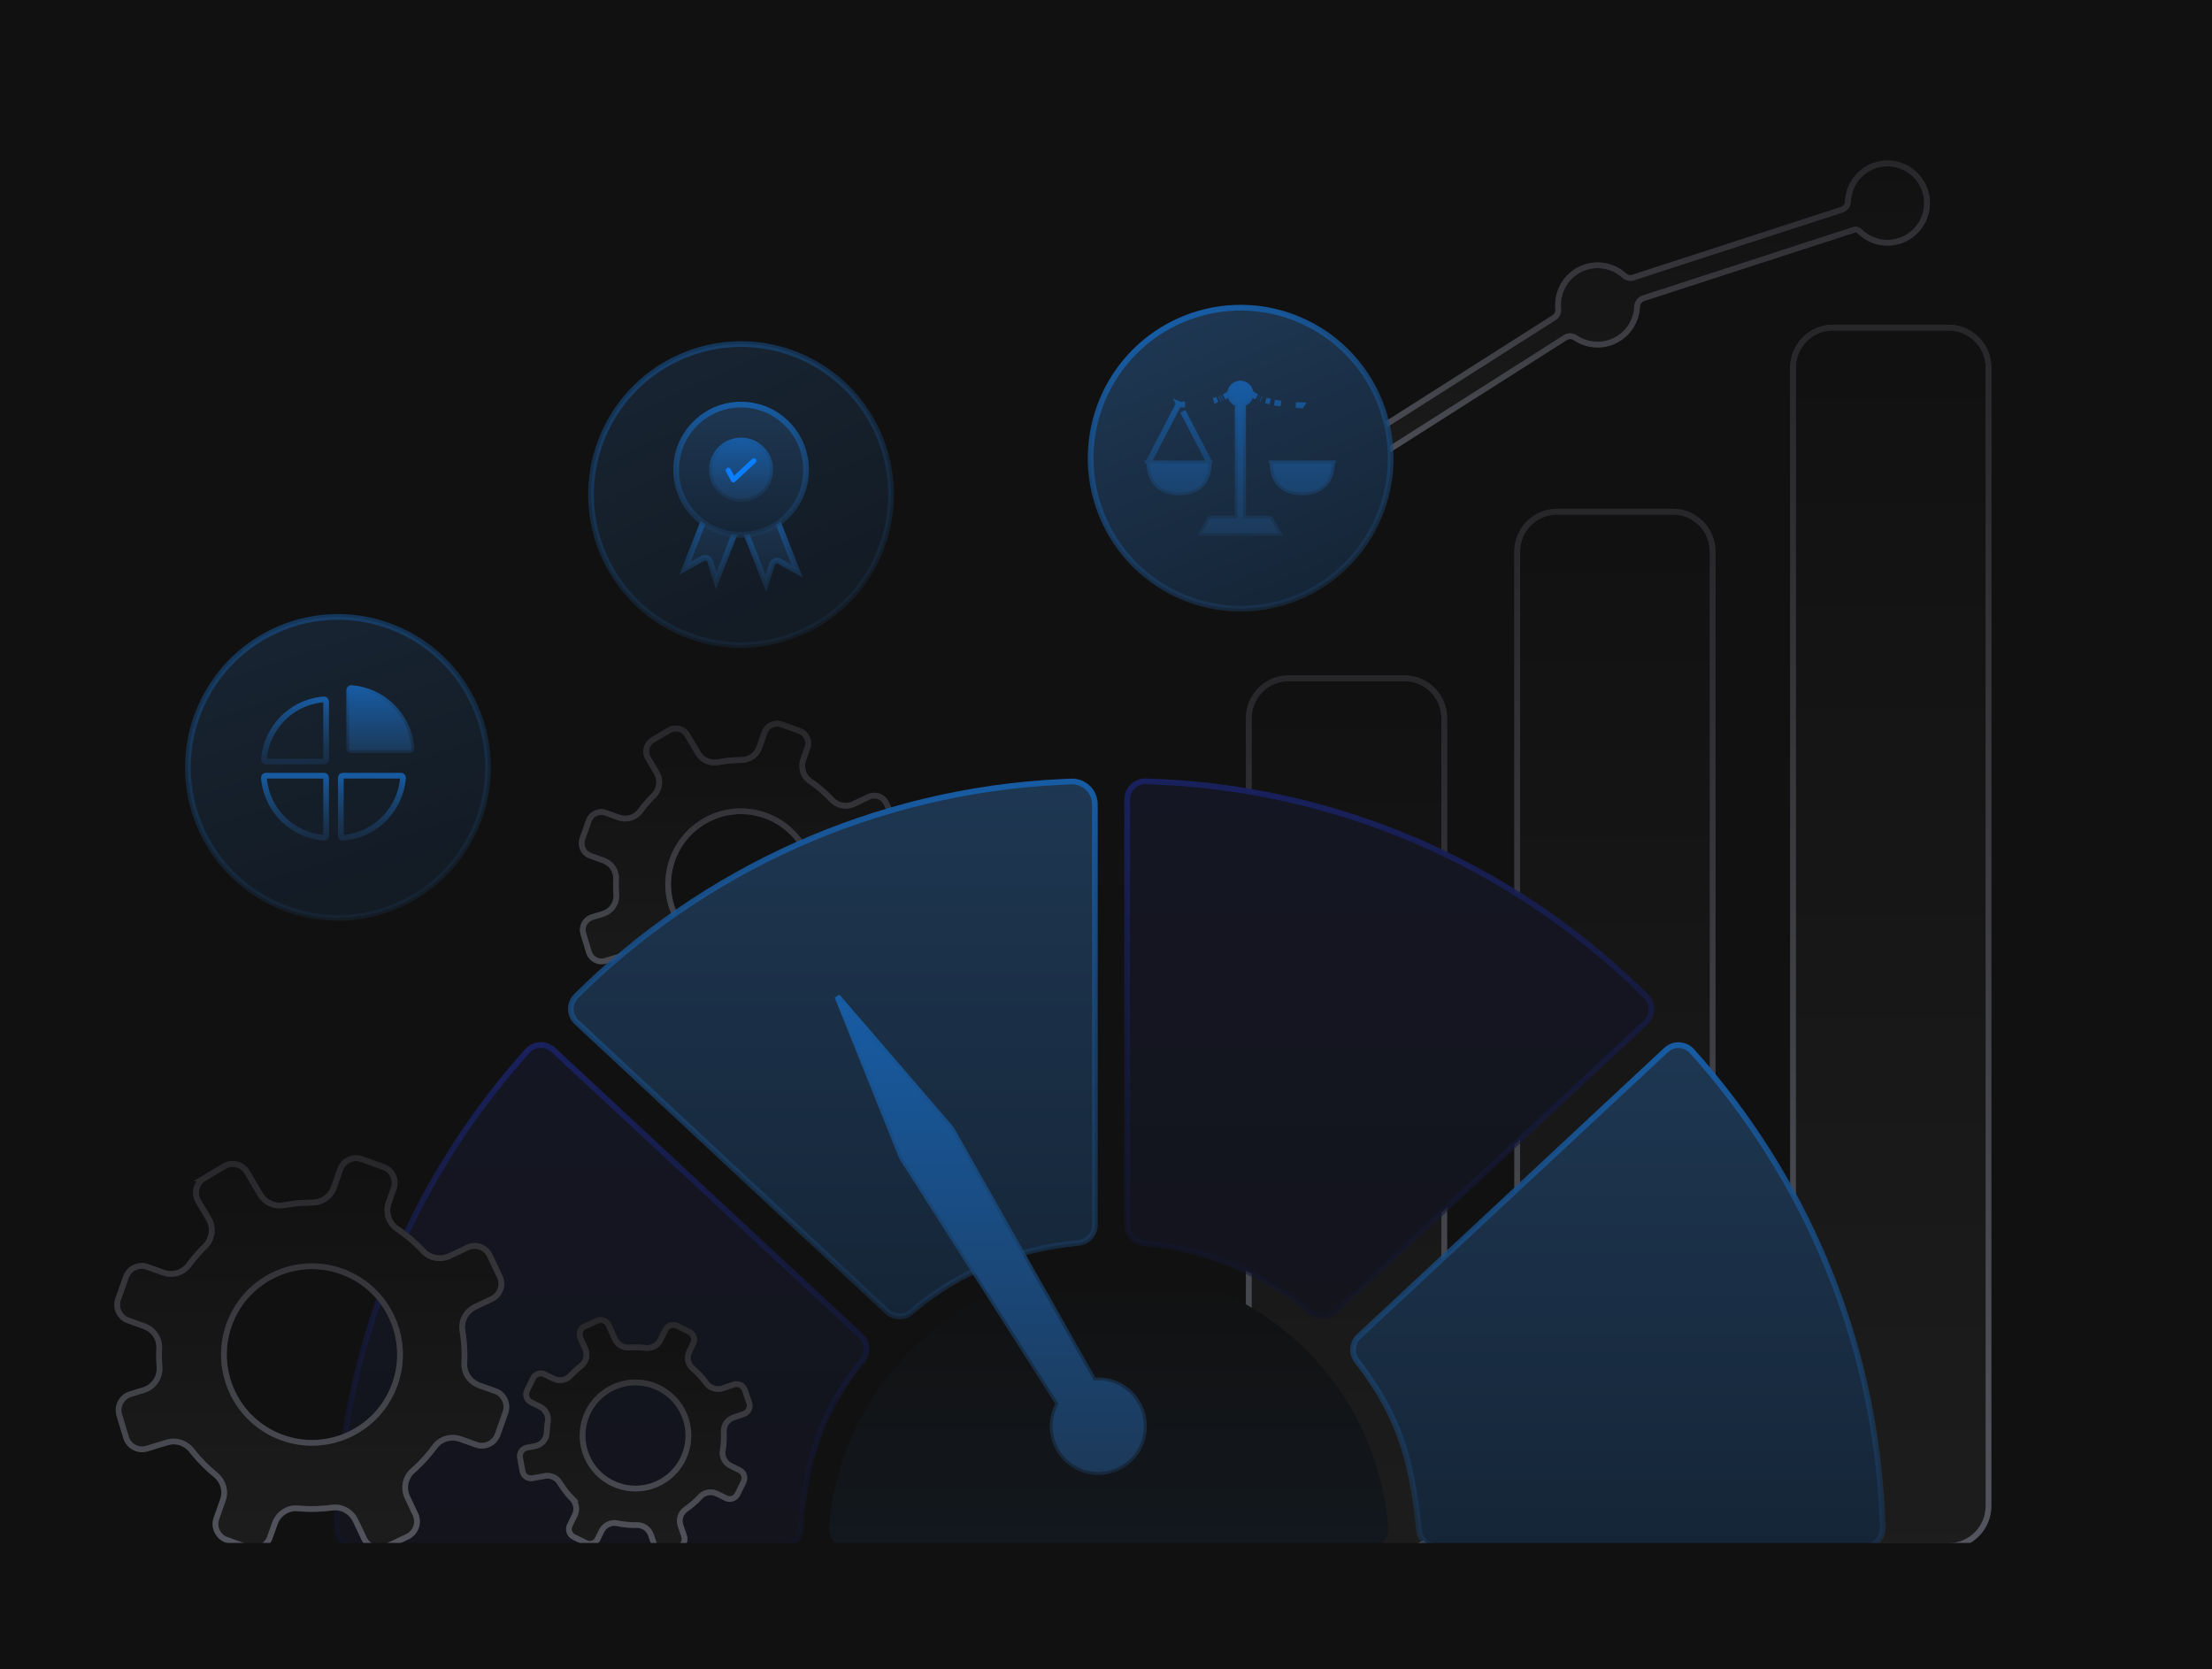 <svg width="387" height="292" viewBox="0 0 387 292" fill="none" xmlns="http://www.w3.org/2000/svg">
<g clip-path="url(#clip0_79_5976)">
<rect width="387" height="292" fill="#111111"/>
<g opacity="0.5" filter="url(#filter0_f_79_5976)">
<rect x="124" y="-55" width="140" height="40" fill="white"/>
</g>
<path d="M133.765 128.126C134.166 126.994 135.355 126.37 136.491 126.65L136.717 126.719H136.718L139.862 127.842H139.863C140.99 128.244 141.614 129.436 141.334 130.578L141.266 130.806L140.542 132.844C140.078 134.151 140.461 135.636 141.539 136.51L141.764 136.677C142.982 137.497 144.101 138.432 145.112 139.46L145.539 139.906C146.474 140.913 147.925 141.195 149.172 140.717L149.418 140.611V140.61L151.971 139.395C153.051 138.88 154.331 139.279 154.939 140.285L155.051 140.494L156.484 143.519C156.998 144.605 156.597 145.889 155.595 146.498L155.387 146.61L152.975 147.759C151.744 148.344 150.98 149.63 151.09 150.986L151.124 151.258C151.348 152.601 151.449 153.972 151.417 155.354L151.396 155.946C151.328 157.308 152.138 158.535 153.348 159.079L153.595 159.178L155.895 159.999H155.896C157.023 160.401 157.646 161.593 157.366 162.735L157.299 162.963L156.179 166.117C155.777 167.249 154.591 167.873 153.453 167.593L153.227 167.524L150.928 166.704H150.929C149.669 166.254 148.235 166.594 147.353 167.605L147.184 167.816C146.359 168.94 145.437 169.974 144.433 170.905L143.997 171.298C142.958 172.21 142.64 173.671 143.117 174.935L143.223 175.184L144.379 177.625C144.893 178.711 144.493 179.996 143.491 180.604L143.282 180.718L140.268 182.154C139.187 182.669 137.907 182.269 137.3 181.264L137.188 181.054L135.954 178.45C135.379 177.234 134.13 176.447 132.785 176.517L132.516 176.542C131.099 176.736 129.655 176.792 128.203 176.699L127.58 176.65C126.176 176.52 124.882 177.338 124.318 178.592L124.216 178.848L123.493 180.886H123.492C123.091 182.018 121.903 182.642 120.767 182.361L120.541 182.294H120.54L117.396 181.171H117.395C116.268 180.769 115.644 179.577 115.924 178.435L115.992 178.207L116.925 175.579C117.377 174.306 116.994 172.931 116.042 172.029L115.844 171.855C114.729 170.948 113.715 169.937 112.811 168.844L112.43 168.37C111.635 167.352 110.341 166.849 109.077 167.126L108.825 167.192L105.907 168.079C104.762 168.427 103.555 167.841 103.104 166.756L103.024 166.532L102.056 163.328C101.708 162.177 102.294 160.966 103.375 160.514L103.598 160.434L105.487 159.859C106.863 159.441 107.819 158.181 107.836 156.753L107.826 156.466C107.776 155.796 107.757 155.121 107.769 154.443L107.791 153.765C107.858 152.395 107.04 151.163 105.824 150.617L105.576 150.517L103.291 149.701C102.164 149.299 101.539 148.107 101.819 146.965L101.888 146.737L103.008 143.583C103.409 142.451 104.597 141.827 105.734 142.107L105.96 142.176L108.261 142.997C109.522 143.447 110.952 143.105 111.835 142.094L112.004 141.883C112.627 141.033 113.307 140.236 114.035 139.495L114.351 139.181C115.375 138.181 115.611 136.643 115.001 135.381L114.867 135.133L113.384 132.628C112.772 131.594 113.051 130.279 113.993 129.579L114.191 129.448L117.061 127.738C118.089 127.126 119.399 127.405 120.097 128.351L120.229 128.548L122.135 131.767C122.815 132.916 124.098 133.504 125.389 133.362L125.647 133.324V133.323C126.793 133.109 127.961 132.987 129.14 132.962L129.647 132.957C130.972 132.959 132.189 132.212 132.734 130.999L132.833 130.751L133.765 128.126ZM133.889 142.651C127.372 140.325 120.219 143.649 117.75 150.085L117.636 150.394C115.281 157.03 118.735 164.327 125.356 166.69C131.874 169.017 139.026 165.693 141.495 159.257L141.609 158.947C143.928 152.414 140.616 145.242 134.196 142.766L133.889 142.651Z" fill="url(#paint0_linear_79_5976)"/>
<path d="M133.765 128.126C134.166 126.994 135.355 126.37 136.491 126.65L136.717 126.719H136.718L139.862 127.842H139.863C140.99 128.244 141.614 129.436 141.334 130.578L141.266 130.806L140.542 132.844C140.078 134.151 140.461 135.636 141.539 136.51L141.764 136.677C142.982 137.497 144.101 138.432 145.112 139.46L145.539 139.906C146.474 140.913 147.925 141.195 149.172 140.717L149.418 140.611V140.61L151.971 139.395C153.051 138.88 154.331 139.279 154.939 140.285L155.051 140.494L156.484 143.519C156.998 144.605 156.597 145.889 155.595 146.498L155.387 146.61L152.975 147.759C151.744 148.344 150.98 149.63 151.09 150.986L151.124 151.258C151.348 152.601 151.449 153.972 151.417 155.354L151.396 155.946C151.328 157.308 152.138 158.535 153.348 159.079L153.595 159.178L155.895 159.999H155.896C157.023 160.401 157.646 161.593 157.366 162.735L157.299 162.963L156.179 166.117C155.777 167.249 154.591 167.873 153.453 167.593L153.227 167.524L150.928 166.704H150.929C149.669 166.254 148.235 166.594 147.353 167.605L147.184 167.816C146.359 168.94 145.437 169.974 144.433 170.905L143.997 171.298C142.958 172.21 142.64 173.671 143.117 174.935L143.223 175.184L144.379 177.625C144.893 178.711 144.493 179.996 143.491 180.604L143.282 180.718L140.268 182.154C139.187 182.669 137.907 182.269 137.3 181.264L137.188 181.054L135.954 178.45C135.379 177.234 134.13 176.447 132.785 176.517L132.516 176.542C131.099 176.736 129.655 176.792 128.203 176.699L127.58 176.65C126.176 176.52 124.882 177.338 124.318 178.592L124.216 178.848L123.493 180.886H123.492C123.091 182.018 121.903 182.642 120.767 182.361L120.541 182.294H120.54L117.396 181.171H117.395C116.268 180.769 115.644 179.577 115.924 178.435L115.992 178.207L116.925 175.579C117.377 174.306 116.994 172.931 116.042 172.029L115.844 171.855C114.729 170.948 113.715 169.937 112.811 168.844L112.43 168.37C111.635 167.352 110.341 166.849 109.077 167.126L108.825 167.192L105.907 168.079C104.762 168.427 103.555 167.841 103.104 166.756L103.024 166.532L102.056 163.328C101.708 162.177 102.294 160.966 103.375 160.514L103.598 160.434L105.487 159.859C106.863 159.441 107.819 158.181 107.836 156.753L107.826 156.466C107.776 155.796 107.757 155.121 107.769 154.443L107.791 153.765C107.858 152.395 107.04 151.163 105.824 150.617L105.576 150.517L103.291 149.701C102.164 149.299 101.539 148.107 101.819 146.965L101.888 146.737L103.008 143.583C103.409 142.451 104.597 141.827 105.734 142.107L105.96 142.176L108.261 142.997C109.522 143.447 110.952 143.105 111.835 142.094L112.004 141.883C112.627 141.033 113.307 140.236 114.035 139.495L114.351 139.181C115.375 138.181 115.611 136.643 115.001 135.381L114.867 135.133L113.384 132.628C112.772 131.594 113.051 130.279 113.993 129.579L114.191 129.448L117.061 127.738C118.089 127.126 119.399 127.405 120.097 128.351L120.229 128.548L122.135 131.767C122.815 132.916 124.098 133.504 125.389 133.362L125.647 133.324V133.323C126.793 133.109 127.961 132.987 129.14 132.962L129.647 132.957C130.972 132.959 132.189 132.212 132.734 130.999L132.833 130.751L133.765 128.126ZM133.889 142.651C127.372 140.325 120.219 143.649 117.75 150.085L117.636 150.394C115.281 157.03 118.735 164.327 125.356 166.69C131.874 169.017 139.026 165.693 141.495 159.257L141.609 158.947C143.928 152.414 140.616 145.242 134.196 142.766L133.889 142.651Z" stroke="#27272A"/>
<path d="M133.765 128.126C134.166 126.994 135.355 126.37 136.491 126.65L136.717 126.719H136.718L139.862 127.842H139.863C140.99 128.244 141.614 129.436 141.334 130.578L141.266 130.806L140.542 132.844C140.078 134.151 140.461 135.636 141.539 136.51L141.764 136.677C142.982 137.497 144.101 138.432 145.112 139.46L145.539 139.906C146.474 140.913 147.925 141.195 149.172 140.717L149.418 140.611V140.61L151.971 139.395C153.051 138.88 154.331 139.279 154.939 140.285L155.051 140.494L156.484 143.519C156.998 144.605 156.597 145.889 155.595 146.498L155.387 146.61L152.975 147.759C151.744 148.344 150.98 149.63 151.09 150.986L151.124 151.258C151.348 152.601 151.449 153.972 151.417 155.354L151.396 155.946C151.328 157.308 152.138 158.535 153.348 159.079L153.595 159.178L155.895 159.999H155.896C157.023 160.401 157.646 161.593 157.366 162.735L157.299 162.963L156.179 166.117C155.777 167.249 154.591 167.873 153.453 167.593L153.227 167.524L150.928 166.704H150.929C149.669 166.254 148.235 166.594 147.353 167.605L147.184 167.816C146.359 168.94 145.437 169.974 144.433 170.905L143.997 171.298C142.958 172.21 142.64 173.671 143.117 174.935L143.223 175.184L144.379 177.625C144.893 178.711 144.493 179.996 143.491 180.604L143.282 180.718L140.268 182.154C139.187 182.669 137.907 182.269 137.3 181.264L137.188 181.054L135.954 178.45C135.379 177.234 134.13 176.447 132.785 176.517L132.516 176.542C131.099 176.736 129.655 176.792 128.203 176.699L127.58 176.65C126.176 176.52 124.882 177.338 124.318 178.592L124.216 178.848L123.493 180.886H123.492C123.091 182.018 121.903 182.642 120.767 182.361L120.541 182.294H120.54L117.396 181.171H117.395C116.268 180.769 115.644 179.577 115.924 178.435L115.992 178.207L116.925 175.579C117.377 174.306 116.994 172.931 116.042 172.029L115.844 171.855C114.729 170.948 113.715 169.937 112.811 168.844L112.43 168.37C111.635 167.352 110.341 166.849 109.077 167.126L108.825 167.192L105.907 168.079C104.762 168.427 103.555 167.841 103.104 166.756L103.024 166.532L102.056 163.328C101.708 162.177 102.294 160.966 103.375 160.514L103.598 160.434L105.487 159.859C106.863 159.441 107.819 158.181 107.836 156.753L107.826 156.466C107.776 155.796 107.757 155.121 107.769 154.443L107.791 153.765C107.858 152.395 107.04 151.163 105.824 150.617L105.576 150.517L103.291 149.701C102.164 149.299 101.539 148.107 101.819 146.965L101.888 146.737L103.008 143.583C103.409 142.451 104.597 141.827 105.734 142.107L105.96 142.176L108.261 142.997C109.522 143.447 110.952 143.105 111.835 142.094L112.004 141.883C112.627 141.033 113.307 140.236 114.035 139.495L114.351 139.181C115.375 138.181 115.611 136.643 115.001 135.381L114.867 135.133L113.384 132.628C112.772 131.594 113.051 130.279 113.993 129.579L114.191 129.448L117.061 127.738C118.089 127.126 119.399 127.405 120.097 128.351L120.229 128.548L122.135 131.767C122.815 132.916 124.098 133.504 125.389 133.362L125.647 133.324V133.323C126.793 133.109 127.961 132.987 129.14 132.962L129.647 132.957C130.972 132.959 132.189 132.212 132.734 130.999L132.833 130.751L133.765 128.126ZM133.889 142.651C127.372 140.325 120.219 143.649 117.75 150.085L117.636 150.394C115.281 157.03 118.735 164.327 125.356 166.69C131.874 169.017 139.026 165.693 141.495 159.257L141.609 158.947C143.928 152.414 140.616 145.242 134.196 142.766L133.889 142.651Z" stroke="url(#paint1_linear_79_5976)"/>
<path d="M320.67 57.305H340.925C344.774 57.305 347.896 60.435 347.897 64.298V263.441C347.896 267.305 344.774 270.435 340.925 270.436H320.67C316.821 270.435 313.698 267.305 313.698 263.441V64.298C313.699 60.434 316.821 57.305 320.67 57.305Z" fill="url(#paint2_linear_79_5976)"/>
<path d="M320.67 57.305H340.925C344.774 57.305 347.896 60.435 347.897 64.298V263.441C347.896 267.305 344.774 270.435 340.925 270.436H320.67C316.821 270.435 313.698 267.305 313.698 263.441V64.298C313.699 60.434 316.821 57.305 320.67 57.305Z" stroke="#27272A"/>
<path d="M320.67 57.305H340.925C344.774 57.305 347.896 60.435 347.897 64.298V263.441C347.896 267.305 344.774 270.435 340.925 270.436H320.67C316.821 270.435 313.698 267.305 313.698 263.441V64.298C313.699 60.434 316.821 57.305 320.67 57.305Z" stroke="url(#paint3_linear_79_5976)"/>
<path d="M272.414 89.502H292.669C296.518 89.502 299.64 92.632 299.641 96.495V264.502L299.632 264.862C299.446 268.559 296.398 271.496 292.669 271.496H272.414C268.565 271.496 265.442 268.366 265.442 264.503V96.495C265.443 92.631 268.565 89.502 272.414 89.502Z" fill="url(#paint4_linear_79_5976)"/>
<path d="M272.414 89.502H292.669C296.518 89.502 299.64 92.632 299.641 96.495V264.502L299.632 264.862C299.446 268.559 296.398 271.496 292.669 271.496H272.414C268.565 271.496 265.442 268.366 265.442 264.503V96.495C265.443 92.631 268.565 89.502 272.414 89.502Z" stroke="#27272A"/>
<path d="M272.414 89.502H292.669C296.518 89.502 299.64 92.632 299.641 96.495V264.502L299.632 264.862C299.446 268.559 296.398 271.496 292.669 271.496H272.414C268.565 271.496 265.442 268.366 265.442 264.503V96.495C265.443 92.631 268.565 89.502 272.414 89.502Z" stroke="url(#paint5_linear_79_5976)"/>
<path d="M225.454 118.645H245.709C249.558 118.645 252.681 121.775 252.681 125.638V263.9C252.681 267.764 249.558 270.894 245.709 270.895H225.454C221.605 270.894 218.482 267.765 218.482 263.901V125.638C218.483 121.774 221.606 118.645 225.454 118.645Z" fill="url(#paint6_linear_79_5976)"/>
<path d="M225.454 118.645H245.709C249.558 118.645 252.681 121.775 252.681 125.638V263.9C252.681 267.764 249.558 270.894 245.709 270.895H225.454C221.605 270.894 218.482 267.765 218.482 263.901V125.638C218.483 121.774 221.606 118.645 225.454 118.645Z" stroke="#27272A"/>
<path d="M225.454 118.645H245.709C249.558 118.645 252.681 121.775 252.681 125.638V263.9C252.681 267.764 249.558 270.894 245.709 270.895H225.454C221.605 270.894 218.482 267.765 218.482 263.901V125.638C218.483 121.774 221.606 118.645 225.454 118.645Z" stroke="url(#paint7_linear_79_5976)"/>
<path d="M325.33 30.615C327.949 27.989 332.143 27.907 334.859 30.369L335.117 30.615C337.736 33.242 337.818 37.449 335.362 40.175L335.117 40.434C332.499 43.059 328.306 43.142 325.589 40.681L325.33 40.434L325.234 40.349C325.029 40.192 324.764 40.12 324.5 40.165L324.368 40.198L287.496 52.179C286.878 52.38 286.499 52.936 286.431 53.526L286.421 53.645C286.407 53.964 286.371 54.287 286.311 54.61L286.242 54.934C285.394 58.55 281.871 60.833 278.271 60.175L277.922 60.102C277.183 59.928 276.501 59.641 275.889 59.265L275.63 59.098C275.16 58.779 274.526 58.698 273.988 58.981L273.882 59.043L226.185 89.361C225.981 89.491 225.718 89.454 225.557 89.287L225.494 89.207L223.885 86.676C223.755 86.472 223.792 86.209 223.959 86.048L224.039 85.985L271.913 55.555C272.375 55.261 272.612 54.761 272.626 54.258L272.618 54.043C272.553 53.391 272.578 52.719 272.707 52.044L272.769 51.755C273.617 48.138 277.141 45.855 280.741 46.514L281.09 46.586C282.125 46.83 283.05 47.296 283.827 47.92L284.151 48.197C284.53 48.541 285.069 48.716 285.6 48.586L285.705 48.556L322.235 36.685C322.853 36.484 323.232 35.928 323.3 35.338L323.31 35.22C323.378 33.65 323.974 32.099 325.099 30.858L325.33 30.615Z" fill="url(#paint8_linear_79_5976)"/>
<path d="M325.33 30.615C327.949 27.989 332.143 27.907 334.859 30.369L335.117 30.615C337.736 33.242 337.818 37.449 335.362 40.175L335.117 40.434C332.499 43.059 328.306 43.142 325.589 40.681L325.33 40.434L325.234 40.349C325.029 40.192 324.764 40.12 324.5 40.165L324.368 40.198L287.496 52.179C286.878 52.38 286.499 52.936 286.431 53.526L286.421 53.645C286.407 53.964 286.371 54.287 286.311 54.61L286.242 54.934C285.394 58.55 281.871 60.833 278.271 60.175L277.922 60.102C277.183 59.928 276.501 59.641 275.889 59.265L275.63 59.098C275.16 58.779 274.526 58.698 273.988 58.981L273.882 59.043L226.185 89.361C225.981 89.491 225.718 89.454 225.557 89.287L225.494 89.207L223.885 86.676C223.755 86.472 223.792 86.209 223.959 86.048L224.039 85.985L271.913 55.555C272.375 55.261 272.612 54.761 272.626 54.258L272.618 54.043C272.553 53.391 272.578 52.719 272.707 52.044L272.769 51.755C273.617 48.138 277.141 45.855 280.741 46.514L281.09 46.586C282.125 46.83 283.05 47.296 283.827 47.92L284.151 48.197C284.53 48.541 285.069 48.716 285.6 48.586L285.705 48.556L322.235 36.685C322.853 36.484 323.232 35.928 323.3 35.338L323.31 35.22C323.378 33.65 323.974 32.099 325.099 30.858L325.33 30.615Z" stroke="#27272A"/>
<path d="M325.33 30.615C327.949 27.989 332.143 27.907 334.859 30.369L335.117 30.615C337.736 33.242 337.818 37.449 335.362 40.175L335.117 40.434C332.499 43.059 328.306 43.142 325.589 40.681L325.33 40.434L325.234 40.349C325.029 40.192 324.764 40.12 324.5 40.165L324.368 40.198L287.496 52.179C286.878 52.38 286.499 52.936 286.431 53.526L286.421 53.645C286.407 53.964 286.371 54.287 286.311 54.61L286.242 54.934C285.394 58.55 281.871 60.833 278.271 60.175L277.922 60.102C277.183 59.928 276.501 59.641 275.889 59.265L275.63 59.098C275.16 58.779 274.526 58.698 273.988 58.981L273.882 59.043L226.185 89.361C225.981 89.491 225.718 89.454 225.557 89.287L225.494 89.207L223.885 86.676C223.755 86.472 223.792 86.209 223.959 86.048L224.039 85.985L271.913 55.555C272.375 55.261 272.612 54.761 272.626 54.258L272.618 54.043C272.553 53.391 272.578 52.719 272.707 52.044L272.769 51.755C273.617 48.138 277.141 45.855 280.741 46.514L281.09 46.586C282.125 46.83 283.05 47.296 283.827 47.92L284.151 48.197C284.53 48.541 285.069 48.716 285.6 48.586L285.705 48.556L322.235 36.685C322.853 36.484 323.232 35.928 323.3 35.338L323.31 35.22C323.378 33.65 323.974 32.099 325.099 30.858L325.33 30.615Z" stroke="url(#paint9_linear_79_5976)"/>
<path d="M187.437 136.705C189.683 136.626 191.552 138.448 191.552 140.712V214.3C191.552 215.827 190.452 217.1 188.97 217.378L188.669 217.42C177.918 218.418 167.988 222.356 160.156 228.886L159.404 229.525C158.276 230.506 156.609 230.519 155.434 229.612L155.205 229.419L100.898 178.816C99.614 177.62 99.541 175.614 100.707 174.332L100.825 174.211C122.913 152.339 152.755 138.331 185.858 136.77L187.437 136.705Z" fill="url(#paint10_linear_79_5976)" stroke="url(#paint11_linear_79_5976)"/>
<path d="M92.267 183.851C93.419 182.571 95.365 182.445 96.668 183.537L96.791 183.646L150.576 233.655V233.656C151.765 234.762 151.94 236.587 150.989 237.863L150.893 237.984C144.094 246.216 140.984 255.08 140.146 266.442L140.073 267.55C139.971 269.251 138.587 270.577 136.903 270.577H62.038C60.304 270.577 58.897 269.184 58.857 267.464V267.297C59.757 235.726 71.877 206.986 91.335 184.897L92.267 183.851Z" fill="url(#paint12_linear_79_5976)" stroke="url(#paint13_linear_79_5976)"/>
<path d="M200.481 136.676C234.04 137.639 264.39 151.387 286.916 173.213L287.982 174.259C289.227 175.493 289.234 177.499 288.028 178.746L287.908 178.864L233.557 229.506C232.457 230.531 230.803 230.655 229.601 229.825L229.367 229.646C221.41 222.946 212.028 218.805 201.176 217.552L200.121 217.439C198.468 217.279 197.204 215.917 197.204 214.266V139.867L197.208 139.699C197.294 138.035 198.653 136.715 200.314 136.676H200.481Z" fill="url(#paint14_linear_79_5976)" stroke="url(#paint15_linear_79_5976)"/>
<path d="M291.496 183.677C292.755 182.503 294.709 182.552 295.91 183.759L296.023 183.879C315.684 205.749 328.078 234.314 329.331 265.769L329.383 267.269V267.437C329.345 269.102 328.026 270.461 326.37 270.546L326.204 270.55H251.426C249.902 270.55 248.605 269.464 248.313 267.991L248.27 267.692C247 255.18 244.68 247.755 238.036 238.903L237.38 238.042C236.44 236.827 236.519 235.118 237.522 233.987L237.735 233.77L291.496 183.677Z" fill="url(#paint16_linear_79_5976)" stroke="url(#paint17_linear_79_5976)"/>
<path d="M193.972 221.881C168.222 221.881 147.106 241.779 145.077 267.08C144.904 269.231 146.593 271.078 148.745 271.078H239.2C241.351 271.078 243.04 269.231 242.868 267.08C240.839 241.779 219.722 221.881 193.972 221.881Z" fill="url(#paint18_linear_79_5976)"/>
<path d="M166.182 197.146C166.284 197.266 166.378 197.392 166.462 197.524L166.542 197.658L191.209 241.233L191.363 241.505L191.673 241.486C194.449 241.323 197.22 242.616 198.835 245.091L198.988 245.334H198.989C201.204 249.004 200.139 253.746 196.638 256.124L196.291 256.347C192.634 258.567 187.909 257.501 185.537 253.989L185.316 253.642C183.82 251.165 183.826 248.201 185.064 245.801L185.196 245.546L185.041 245.304L157.926 202.676C157.873 202.592 157.825 202.507 157.78 202.419L157.656 202.148L146.498 174.326L166.182 197.146Z" fill="url(#paint19_linear_79_5976)" stroke="url(#paint20_linear_79_5976)"/>
<path d="M59.531 204.55C60.057 203.069 61.646 202.275 63.128 202.721L63.272 202.768L67.106 204.137C68.581 204.664 69.374 206.257 68.929 207.746L68.882 207.89L68 210.373C67.448 211.926 67.904 213.687 69.181 214.722L69.447 214.918C70.94 215.923 72.31 217.068 73.547 218.326L74.069 218.873C75.176 220.066 76.896 220.4 78.377 219.832L78.67 219.707L81.782 218.224H81.783C83.196 217.55 84.879 218.113 85.614 219.481L85.683 219.617L87.429 223.304C88.102 224.725 87.538 226.414 86.174 227.15L86.04 227.219L83.099 228.619C81.639 229.314 80.734 230.838 80.863 232.445L80.903 232.768C81.178 234.411 81.301 236.089 81.263 237.78L81.237 238.506C81.155 240.119 82.117 241.575 83.552 242.22L83.845 242.338L86.649 243.339C88.124 243.866 88.918 245.458 88.475 246.95L88.428 247.095L87.064 250.939C86.537 252.421 84.949 253.216 83.467 252.77L83.324 252.722L80.522 251.722C79.026 251.188 77.328 251.592 76.282 252.789L76.082 253.039C75.073 254.416 73.944 255.68 72.714 256.82L72.181 257.301C70.951 258.381 70.572 260.115 71.139 261.613L71.265 261.91L72.674 264.886C73.347 266.307 72.784 267.996 71.42 268.732L71.285 268.801L67.609 270.552C66.194 271.225 64.511 270.662 63.776 269.293L63.709 269.158L62.205 265.984C61.521 264.54 60.04 263.607 58.446 263.689L58.127 263.72C56.393 263.957 54.625 264.026 52.848 263.912L52.086 263.853C50.423 263.698 48.889 264.668 48.22 266.155L48.098 266.459L47.216 268.943C46.69 270.425 45.102 271.219 43.619 270.772L43.477 270.726H43.476L39.643 269.357C38.167 268.83 37.373 267.237 37.819 265.747L37.865 265.604L39.002 262.4V262.399C39.536 260.892 39.085 259.26 37.953 258.188L37.718 257.982C36.352 256.871 35.109 255.634 34.003 254.295L33.537 253.715L33.341 253.481C32.388 252.43 30.957 251.932 29.56 252.238L29.261 252.316L25.703 253.397C24.205 253.853 22.623 253.045 22.1 251.582L22.053 251.438L20.871 247.532C20.417 246.027 21.225 244.441 22.682 243.916L22.825 243.868L25.128 243.168C26.761 242.672 27.893 241.178 27.914 239.485L27.903 239.145C27.842 238.324 27.818 237.497 27.832 236.668L27.86 235.838C27.939 234.216 26.971 232.754 25.527 232.105L25.233 231.987L22.447 230.993C20.972 230.466 20.178 228.872 20.624 227.383L20.671 227.239L22.035 223.395C22.561 221.913 24.15 221.119 25.632 221.565L25.776 221.612L28.579 222.612C30.076 223.146 31.773 222.74 32.818 221.542L33.018 221.292C33.78 220.252 34.612 219.277 35.504 218.37L35.89 217.985C37.103 216.801 37.385 214.977 36.66 213.479L36.502 213.185L34.694 210.132C33.867 208.736 34.326 206.933 35.716 206.104L35.715 206.104L39.214 204.02C40.559 203.217 42.287 203.623 43.146 204.917L43.227 205.045L45.551 208.969C46.358 210.331 47.878 211.029 49.411 210.86L49.718 210.815C51.121 210.554 52.551 210.403 53.994 210.372L54.613 210.366C56.188 210.369 57.632 209.482 58.278 208.045L58.396 207.75L59.531 204.55ZM59.747 222.396C51.859 219.58 43.2 223.604 40.212 231.395L40.073 231.769C37.267 239.678 41.276 248.36 49.046 251.358L49.419 251.496C57.309 254.312 65.966 250.289 68.955 242.498L69.093 242.124C71.9 234.215 67.891 225.532 60.12 222.534L59.747 222.396Z" fill="url(#paint21_linear_79_5976)"/>
<path d="M59.531 204.55C60.057 203.069 61.646 202.275 63.128 202.721L63.272 202.768L67.106 204.137C68.581 204.664 69.374 206.257 68.929 207.746L68.882 207.89L68 210.373C67.448 211.926 67.904 213.687 69.181 214.722L69.447 214.918C70.94 215.923 72.31 217.068 73.547 218.326L74.069 218.873C75.176 220.066 76.896 220.4 78.377 219.832L78.67 219.707L81.782 218.224H81.783C83.196 217.55 84.879 218.113 85.614 219.481L85.683 219.617L87.429 223.304C88.102 224.725 87.538 226.414 86.174 227.15L86.04 227.219L83.099 228.619C81.639 229.314 80.734 230.838 80.863 232.445L80.903 232.768C81.178 234.411 81.301 236.089 81.263 237.78L81.237 238.506C81.155 240.119 82.117 241.575 83.552 242.22L83.845 242.338L86.649 243.339C88.124 243.866 88.918 245.458 88.475 246.95L88.428 247.095L87.064 250.939C86.537 252.421 84.949 253.216 83.467 252.77L83.324 252.722L80.522 251.722C79.026 251.188 77.328 251.592 76.282 252.789L76.082 253.039C75.073 254.416 73.944 255.68 72.714 256.82L72.181 257.301C70.951 258.381 70.572 260.115 71.139 261.613L71.265 261.91L72.674 264.886C73.347 266.307 72.784 267.996 71.42 268.732L71.285 268.801L67.609 270.552C66.194 271.225 64.511 270.662 63.776 269.293L63.709 269.158L62.205 265.984C61.521 264.54 60.04 263.607 58.446 263.689L58.127 263.72C56.393 263.957 54.625 264.026 52.848 263.912L52.086 263.853C50.423 263.698 48.889 264.668 48.22 266.155L48.098 266.459L47.216 268.943C46.69 270.425 45.102 271.219 43.619 270.772L43.477 270.726H43.476L39.643 269.357C38.167 268.83 37.373 267.237 37.819 265.747L37.865 265.604L39.002 262.4V262.399C39.536 260.892 39.085 259.26 37.953 258.188L37.718 257.982C36.352 256.871 35.109 255.634 34.003 254.295L33.537 253.715L33.341 253.481C32.388 252.43 30.957 251.932 29.56 252.238L29.261 252.316L25.703 253.397C24.205 253.853 22.623 253.045 22.1 251.582L22.053 251.438L20.871 247.532C20.417 246.027 21.225 244.441 22.682 243.916L22.825 243.868L25.128 243.168C26.761 242.672 27.893 241.178 27.914 239.485L27.903 239.145C27.842 238.324 27.818 237.497 27.832 236.668L27.86 235.838C27.939 234.216 26.971 232.754 25.527 232.105L25.233 231.987L22.447 230.993C20.972 230.466 20.178 228.872 20.624 227.383L20.671 227.239L22.035 223.395C22.561 221.913 24.15 221.119 25.632 221.565L25.776 221.612L28.579 222.612C30.076 223.146 31.773 222.74 32.818 221.542L33.018 221.292C33.78 220.252 34.612 219.277 35.504 218.37L35.89 217.985C37.103 216.801 37.385 214.977 36.66 213.479L36.502 213.185L34.694 210.132C33.867 208.736 34.326 206.933 35.716 206.104L35.715 206.104L39.214 204.02C40.559 203.217 42.287 203.623 43.146 204.917L43.227 205.045L45.551 208.969C46.358 210.331 47.878 211.029 49.411 210.86L49.718 210.815C51.121 210.554 52.551 210.403 53.994 210.372L54.613 210.366C56.188 210.369 57.632 209.482 58.278 208.045L58.396 207.75L59.531 204.55ZM59.747 222.396C51.859 219.58 43.2 223.604 40.212 231.395L40.073 231.769C37.267 239.678 41.276 248.36 49.046 251.358L49.419 251.496C57.309 254.312 65.966 250.289 68.955 242.498L69.093 242.124C71.9 234.215 67.891 225.532 60.12 222.534L59.747 222.396Z" stroke="#27272A"/>
<path d="M59.531 204.55C60.057 203.069 61.646 202.275 63.128 202.721L63.272 202.768L67.106 204.137C68.581 204.664 69.374 206.257 68.929 207.746L68.882 207.89L68 210.373C67.448 211.926 67.904 213.687 69.181 214.722L69.447 214.918C70.94 215.923 72.31 217.068 73.547 218.326L74.069 218.873C75.176 220.066 76.896 220.4 78.377 219.832L78.67 219.707L81.782 218.224H81.783C83.196 217.55 84.879 218.113 85.614 219.481L85.683 219.617L87.429 223.304C88.102 224.725 87.538 226.414 86.174 227.15L86.04 227.219L83.099 228.619C81.639 229.314 80.734 230.838 80.863 232.445L80.903 232.768C81.178 234.411 81.301 236.089 81.263 237.78L81.237 238.506C81.155 240.119 82.117 241.575 83.552 242.22L83.845 242.338L86.649 243.339C88.124 243.866 88.918 245.458 88.475 246.95L88.428 247.095L87.064 250.939C86.537 252.421 84.949 253.216 83.467 252.77L83.324 252.722L80.522 251.722C79.026 251.188 77.328 251.592 76.282 252.789L76.082 253.039C75.073 254.416 73.944 255.68 72.714 256.82L72.181 257.301C70.951 258.381 70.572 260.115 71.139 261.613L71.265 261.91L72.674 264.886C73.347 266.307 72.784 267.996 71.42 268.732L71.285 268.801L67.609 270.552C66.194 271.225 64.511 270.662 63.776 269.293L63.709 269.158L62.205 265.984C61.521 264.54 60.04 263.607 58.446 263.689L58.127 263.72C56.393 263.957 54.625 264.026 52.848 263.912L52.086 263.853C50.423 263.698 48.889 264.668 48.22 266.155L48.098 266.459L47.216 268.943C46.69 270.425 45.102 271.219 43.619 270.772L43.477 270.726H43.476L39.643 269.357C38.167 268.83 37.373 267.237 37.819 265.747L37.865 265.604L39.002 262.4V262.399C39.536 260.892 39.085 259.26 37.953 258.188L37.718 257.982C36.352 256.871 35.109 255.634 34.003 254.295L33.537 253.715L33.341 253.481C32.388 252.43 30.957 251.932 29.56 252.238L29.261 252.316L25.703 253.397C24.205 253.853 22.623 253.045 22.1 251.582L22.053 251.438L20.871 247.532C20.417 246.027 21.225 244.441 22.682 243.916L22.825 243.868L25.128 243.168C26.761 242.672 27.893 241.178 27.914 239.485L27.903 239.145C27.842 238.324 27.818 237.497 27.832 236.668L27.86 235.838C27.939 234.216 26.971 232.754 25.527 232.105L25.233 231.987L22.447 230.993C20.972 230.466 20.178 228.872 20.624 227.383L20.671 227.239L22.035 223.395C22.561 221.913 24.15 221.119 25.632 221.565L25.776 221.612L28.579 222.612C30.076 223.146 31.773 222.74 32.818 221.542L33.018 221.292C33.78 220.252 34.612 219.277 35.504 218.37L35.89 217.985C37.103 216.801 37.385 214.977 36.66 213.479L36.502 213.185L34.694 210.132C33.867 208.736 34.326 206.933 35.716 206.104L35.715 206.104L39.214 204.02C40.559 203.217 42.287 203.623 43.146 204.917L43.227 205.045L45.551 208.969C46.358 210.331 47.878 211.029 49.411 210.86L49.718 210.815C51.121 210.554 52.551 210.403 53.994 210.372L54.613 210.366C56.188 210.369 57.632 209.482 58.278 208.045L58.396 207.75L59.531 204.55ZM59.747 222.396C51.859 219.58 43.2 223.604 40.212 231.395L40.073 231.769C37.267 239.678 41.276 248.36 49.046 251.358L49.419 251.496C57.309 254.312 65.966 250.289 68.955 242.498L69.093 242.124C71.9 234.215 67.891 225.532 60.12 222.534L59.747 222.396Z" stroke="url(#paint22_linear_79_5976)"/>
<path d="M104.483 231.029C105.198 230.708 106.03 230.987 106.414 231.655L106.485 231.794L107.581 234.241C107.997 235.168 108.914 235.722 109.897 235.727L110.095 235.721C110.922 235.663 111.755 235.67 112.589 235.748L112.947 235.786H112.948C113.943 235.901 114.927 235.445 115.443 234.576L115.539 234.396L116.415 232.604C116.785 231.85 117.692 231.539 118.443 231.907V231.908L120.591 232.964V232.965C121.296 233.312 121.613 234.134 121.346 234.858L121.285 235.002L120.605 236.394C120.143 237.338 120.302 238.493 121.042 239.247L121.198 239.393C121.992 240.071 122.707 240.82 123.337 241.628L123.602 241.978C124.221 242.82 125.293 243.157 126.273 242.904L126.467 242.846L128.384 242.188C129.125 241.934 129.929 242.29 130.25 242.991L130.308 243.136L131.081 245.406C131.336 246.153 130.979 246.96 130.281 247.281L130.138 247.339L128.326 247.96C127.35 248.296 126.661 249.198 126.627 250.233L126.629 250.441V250.442C126.687 251.545 126.626 252.661 126.444 253.771C126.273 254.797 126.783 255.793 127.647 256.307L127.823 256.403L129.395 257.176C130.099 257.522 130.418 258.345 130.15 259.072L130.088 259.216L129.034 261.37C128.688 262.078 127.869 262.394 127.15 262.127L127.007 262.065L125.437 261.294L125.252 261.212C124.38 260.867 123.365 261.023 122.659 261.666L122.514 261.812C121.746 262.641 120.897 263.375 119.986 264.009C119.12 264.609 118.755 265.685 119.006 266.678L119.065 266.876L119.69 268.709C119.944 269.455 119.587 270.262 118.89 270.583L118.745 270.641L116.482 271.417C115.741 271.671 114.937 271.316 114.615 270.615L114.558 270.47L113.89 268.515H113.891C113.563 267.55 112.689 266.848 111.666 266.783L111.46 266.778C110.445 266.8 109.422 266.723 108.405 266.54L107.97 266.455H107.969C106.916 266.234 105.87 266.743 105.337 267.638L105.238 267.822L104.557 269.214C104.211 269.921 103.392 270.238 102.672 269.971L102.53 269.909L100.381 268.853C99.677 268.505 99.359 267.683 99.626 266.959L99.688 266.815L100.566 265.021C101.047 264.036 100.818 262.884 100.072 262.119H100.073C99.358 261.388 98.724 260.593 98.174 259.748L97.944 259.383C97.433 258.549 96.501 258.056 95.522 258.156L95.325 258.184L93.175 258.577C92.404 258.718 91.662 258.246 91.448 257.505L91.412 257.354L90.984 254.992C90.843 254.215 91.315 253.471 92.052 253.258L92.202 253.223L93.595 252.968C94.669 252.772 95.499 251.904 95.635 250.826L95.654 250.608C95.672 250.131 95.712 249.653 95.775 249.176L95.846 248.699C96.015 247.669 95.503 246.668 94.634 246.152L94.455 246.056L92.895 245.288C92.191 244.942 91.874 244.12 92.141 243.396L92.201 243.252L93.255 241.098C93.602 240.39 94.421 240.073 95.141 240.34L95.283 240.401L96.855 241.174C97.766 241.622 98.876 241.489 99.631 240.801L99.778 240.656C100.213 240.186 100.675 239.746 101.159 239.338L101.651 238.94V238.939C102.51 238.272 102.82 237.132 102.469 236.128L102.39 235.93L101.537 234.024C101.215 233.305 101.495 232.469 102.16 232.084L102.299 232.013L104.483 231.029ZM115.259 242.77C110.666 240.511 105.116 242.415 102.865 247.02C100.685 251.479 102.397 256.839 106.681 259.224L107.104 259.445C111.553 261.633 116.9 259.915 119.277 255.619L119.497 255.195C121.677 250.735 119.966 245.374 115.682 242.99L115.259 242.77Z" fill="url(#paint23_linear_79_5976)"/>
<path d="M104.483 231.029C105.198 230.708 106.03 230.987 106.414 231.655L106.485 231.794L107.581 234.241C107.997 235.168 108.914 235.722 109.897 235.727L110.095 235.721C110.922 235.663 111.755 235.67 112.589 235.748L112.947 235.786H112.948C113.943 235.901 114.927 235.445 115.443 234.576L115.539 234.396L116.415 232.604C116.785 231.85 117.692 231.539 118.443 231.907V231.908L120.591 232.964V232.965C121.296 233.312 121.613 234.134 121.346 234.858L121.285 235.002L120.605 236.394C120.143 237.338 120.302 238.493 121.042 239.247L121.198 239.393C121.992 240.071 122.707 240.82 123.337 241.628L123.602 241.978C124.221 242.82 125.293 243.157 126.273 242.904L126.467 242.846L128.384 242.188C129.125 241.934 129.929 242.29 130.25 242.991L130.308 243.136L131.081 245.406C131.336 246.153 130.979 246.96 130.281 247.281L130.138 247.339L128.326 247.96C127.35 248.296 126.661 249.198 126.627 250.233L126.629 250.441V250.442C126.687 251.545 126.626 252.661 126.444 253.771C126.273 254.797 126.783 255.793 127.647 256.307L127.823 256.403L129.395 257.176C130.099 257.522 130.418 258.345 130.15 259.072L130.088 259.216L129.034 261.37C128.688 262.078 127.869 262.394 127.15 262.127L127.007 262.065L125.437 261.294L125.252 261.212C124.38 260.867 123.365 261.023 122.659 261.666L122.514 261.812C121.746 262.641 120.897 263.375 119.986 264.009C119.12 264.609 118.755 265.685 119.006 266.678L119.065 266.876L119.69 268.709C119.944 269.455 119.587 270.262 118.89 270.583L118.745 270.641L116.482 271.417C115.741 271.671 114.937 271.316 114.615 270.615L114.558 270.47L113.89 268.515H113.891C113.563 267.55 112.689 266.848 111.666 266.783L111.46 266.778C110.445 266.8 109.422 266.723 108.405 266.54L107.97 266.455H107.969C106.916 266.234 105.87 266.743 105.337 267.638L105.238 267.822L104.557 269.214C104.211 269.921 103.392 270.238 102.672 269.971L102.53 269.909L100.381 268.853C99.677 268.505 99.359 267.683 99.626 266.959L99.688 266.815L100.566 265.021C101.047 264.036 100.818 262.884 100.072 262.119H100.073C99.358 261.388 98.724 260.593 98.174 259.748L97.944 259.383C97.433 258.549 96.501 258.056 95.522 258.156L95.325 258.184L93.175 258.577C92.404 258.718 91.662 258.246 91.448 257.505L91.412 257.354L90.984 254.992C90.843 254.215 91.315 253.471 92.052 253.258L92.202 253.223L93.595 252.968C94.669 252.772 95.499 251.904 95.635 250.826L95.654 250.608C95.672 250.131 95.712 249.653 95.775 249.176L95.846 248.699C96.015 247.669 95.503 246.668 94.634 246.152L94.455 246.056L92.895 245.288C92.191 244.942 91.874 244.12 92.141 243.396L92.201 243.252L93.255 241.098C93.602 240.39 94.421 240.073 95.141 240.34L95.283 240.401L96.855 241.174C97.766 241.622 98.876 241.489 99.631 240.801L99.778 240.656C100.213 240.186 100.675 239.746 101.159 239.338L101.651 238.94V238.939C102.51 238.272 102.82 237.132 102.469 236.128L102.39 235.93L101.537 234.024C101.215 233.305 101.495 232.469 102.16 232.084L102.299 232.013L104.483 231.029ZM115.259 242.77C110.666 240.511 105.116 242.415 102.865 247.02C100.685 251.479 102.397 256.839 106.681 259.224L107.104 259.445C111.553 261.633 116.9 259.915 119.277 255.619L119.497 255.195C121.677 250.735 119.966 245.374 115.682 242.99L115.259 242.77Z" stroke="#27272A"/>
<path d="M104.483 231.029C105.198 230.708 106.03 230.987 106.414 231.655L106.485 231.794L107.581 234.241C107.997 235.168 108.914 235.722 109.897 235.727L110.095 235.721C110.922 235.663 111.755 235.67 112.589 235.748L112.947 235.786H112.948C113.943 235.901 114.927 235.445 115.443 234.576L115.539 234.396L116.415 232.604C116.785 231.85 117.692 231.539 118.443 231.907V231.908L120.591 232.964V232.965C121.296 233.312 121.613 234.134 121.346 234.858L121.285 235.002L120.605 236.394C120.143 237.338 120.302 238.493 121.042 239.247L121.198 239.393C121.992 240.071 122.707 240.82 123.337 241.628L123.602 241.978C124.221 242.82 125.293 243.157 126.273 242.904L126.467 242.846L128.384 242.188C129.125 241.934 129.929 242.29 130.25 242.991L130.308 243.136L131.081 245.406C131.336 246.153 130.979 246.96 130.281 247.281L130.138 247.339L128.326 247.96C127.35 248.296 126.661 249.198 126.627 250.233L126.629 250.441V250.442C126.687 251.545 126.626 252.661 126.444 253.771C126.273 254.797 126.783 255.793 127.647 256.307L127.823 256.403L129.395 257.176C130.099 257.522 130.418 258.345 130.15 259.072L130.088 259.216L129.034 261.37C128.688 262.078 127.869 262.394 127.15 262.127L127.007 262.065L125.437 261.294L125.252 261.212C124.38 260.867 123.365 261.023 122.659 261.666L122.514 261.812C121.746 262.641 120.897 263.375 119.986 264.009C119.12 264.609 118.755 265.685 119.006 266.678L119.065 266.876L119.69 268.709C119.944 269.455 119.587 270.262 118.89 270.583L118.745 270.641L116.482 271.417C115.741 271.671 114.937 271.316 114.615 270.615L114.558 270.47L113.89 268.515H113.891C113.563 267.55 112.689 266.848 111.666 266.783L111.46 266.778C110.445 266.8 109.422 266.723 108.405 266.54L107.97 266.455H107.969C106.916 266.234 105.87 266.743 105.337 267.638L105.238 267.822L104.557 269.214C104.211 269.921 103.392 270.238 102.672 269.971L102.53 269.909L100.381 268.853C99.677 268.505 99.359 267.683 99.626 266.959L99.688 266.815L100.566 265.021C101.047 264.036 100.818 262.884 100.072 262.119H100.073C99.358 261.388 98.724 260.593 98.174 259.748L97.944 259.383C97.433 258.549 96.501 258.056 95.522 258.156L95.325 258.184L93.175 258.577C92.404 258.718 91.662 258.246 91.448 257.505L91.412 257.354L90.984 254.992C90.843 254.215 91.315 253.471 92.052 253.258L92.202 253.223L93.595 252.968C94.669 252.772 95.499 251.904 95.635 250.826L95.654 250.608C95.672 250.131 95.712 249.653 95.775 249.176L95.846 248.699C96.015 247.669 95.503 246.668 94.634 246.152L94.455 246.056L92.895 245.288C92.191 244.942 91.874 244.12 92.141 243.396L92.201 243.252L93.255 241.098C93.602 240.39 94.421 240.073 95.141 240.34L95.283 240.401L96.855 241.174C97.766 241.622 98.876 241.489 99.631 240.801L99.778 240.656C100.213 240.186 100.675 239.746 101.159 239.338L101.651 238.94V238.939C102.51 238.272 102.82 237.132 102.469 236.128L102.39 235.93L101.537 234.024C101.215 233.305 101.495 232.469 102.16 232.084L102.299 232.013L104.483 231.029ZM115.259 242.77C110.666 240.511 105.116 242.415 102.865 247.02C100.685 251.479 102.397 256.839 106.681 259.224L107.104 259.445C111.553 261.633 116.9 259.915 119.277 255.619L119.497 255.195C121.677 250.735 119.966 245.374 115.682 242.99L115.259 242.77Z" stroke="url(#paint24_linear_79_5976)"/>
<path opacity="0.5" d="M118.835 62.535C132.039 56.545 147.587 62.425 153.56 75.67C159.533 88.914 153.669 104.506 140.465 110.495C127.261 116.485 111.714 110.606 105.74 97.362C99.767 84.117 105.631 68.525 118.835 62.535Z" fill="url(#paint25_linear_79_5976)" stroke="url(#paint26_linear_79_5976)"/>
<path d="M129.134 91.836L125.303 101.566L124.245 98.2H124.246C124.087 97.691 123.525 97.436 123.044 97.636L122.95 97.683L119.856 99.406L124.102 88.552L129.134 91.836Z" fill="url(#paint27_linear_79_5976)" stroke="url(#paint28_linear_79_5976)"/>
<path d="M139.457 99.908L136.363 98.184C135.895 97.922 135.315 98.129 135.104 98.603L135.067 98.701L134.01 102.067L130.177 92.337L135.21 89.055L139.457 99.908Z" fill="url(#paint29_linear_79_5976)" stroke="url(#paint30_linear_79_5976)"/>
<path d="M129.656 70.774C135.93 70.774 141.019 75.876 141.019 82.172C141.019 88.468 135.931 93.569 129.656 93.569C123.382 93.569 118.293 88.468 118.293 82.172C118.293 75.876 123.382 70.774 129.656 70.774Z" fill="url(#paint31_linear_79_5976)" stroke="url(#paint32_linear_79_5976)"/>
<path d="M129.656 77.056C132.472 77.056 134.757 79.346 134.757 82.173C134.757 85 132.472 87.29 129.656 87.29C126.84 87.29 124.555 85 124.555 82.173C124.555 79.345 126.84 77.056 129.656 77.056Z" fill="url(#paint33_linear_79_5976)" stroke="url(#paint34_linear_79_5976)"/>
<path d="M128.616 84.257C128.397 84.46 128.045 84.4 127.906 84.135L127.025 82.465C126.91 82.246 126.993 81.976 127.21 81.861C127.429 81.745 127.697 81.828 127.812 82.046L128.428 83.214L131.593 80.275C131.773 80.106 132.055 80.118 132.223 80.299C132.39 80.48 132.379 80.763 132.199 80.93L128.616 84.257Z" fill="#0A7EFF"/>
<path opacity="0.5" d="M51.025 109.204C64.809 104.716 79.612 112.284 84.088 126.11C88.565 139.936 81.017 154.782 67.233 159.271C53.45 163.759 38.646 156.191 34.169 142.364C29.694 128.538 37.241 113.693 51.025 109.204Z" fill="url(#paint35_linear_79_5976)" stroke="url(#paint36_linear_79_5976)"/>
<path d="M46.537 135.688H56.688C56.89 135.688 57.054 135.851 57.054 136.055V146.184C57.054 146.372 56.913 146.528 56.731 146.553L56.651 146.555C51.256 146.133 46.913 141.948 46.226 136.613L46.17 136.094C46.154 135.899 46.285 135.733 46.46 135.695L46.537 135.688Z" stroke="url(#paint37_linear_79_5976)"/>
<path d="M59.996 135.688H70.147C70.333 135.688 70.489 135.829 70.513 136.013L70.515 136.094C70.066 141.499 65.876 145.839 60.552 146.502L60.033 146.555C59.816 146.571 59.631 146.399 59.631 146.184V136.055C59.631 135.875 59.757 135.728 59.923 135.694L59.996 135.688Z" stroke="url(#paint38_linear_79_5976)"/>
<path d="M61.5 120.358C66.896 120.78 71.24 124.965 71.927 130.3L71.982 130.819C72 131.041 71.826 131.226 71.614 131.227H61.464C61.264 131.227 61.098 131.063 61.098 130.858V120.729C61.098 120.541 61.24 120.385 61.421 120.36L61.5 120.358Z" fill="url(#paint39_linear_79_5976)" stroke="url(#paint40_linear_79_5976)"/>
<path d="M56.651 122.344C56.869 122.327 57.054 122.499 57.054 122.715V132.844C57.054 133.024 56.928 133.171 56.763 133.204L56.69 133.211H46.539C46.352 133.211 46.196 133.069 46.172 132.886L46.17 132.805C46.619 127.399 50.808 123.059 56.133 122.396L56.651 122.344Z" stroke="url(#paint41_linear_79_5976)"/>
<path d="M207.195 55.755C220.625 50.294 235.93 56.784 241.377 70.256C246.824 83.727 240.35 99.075 226.92 104.538C213.49 110 198.185 103.509 192.738 90.037C187.291 76.566 193.765 61.218 207.195 55.755Z" fill="url(#paint42_linear_79_5976)" stroke="url(#paint43_linear_79_5976)"/>
<path d="M227.745 70.395C227.759 70.392 227.773 70.394 227.787 70.396C227.792 70.396 227.796 70.397 227.8 70.397L227.745 70.395Z" fill="white"/>
<path d="M211.446 81.062L211.413 81.135L211.465 81.267C211.462 81.72 211.385 82.904 210.748 83.984C210.104 85.076 208.851 86.129 206.294 86.129C203.817 86.129 202.567 85.123 201.907 84.06C201.308 83.095 201.163 82.03 201.132 81.467L201.125 81.258L201.122 81.105L201.092 81.062H211.446ZM232.977 81.061L232.928 81.151L232.987 81.308C232.974 81.806 232.868 82.99 232.211 84.053C231.551 85.119 230.301 86.129 227.819 86.129C225.311 86.129 224.06 85.116 223.406 84.052C222.764 83.006 222.66 81.844 222.649 81.334L222.74 81.181L222.681 81.061H232.977ZM205.812 71.481L201.208 80.332L201.011 80.709V80.708L206.18 70.773L205.812 71.481ZM211.493 80.696L211.499 80.708L211.302 80.332L206.94 71.945L211.493 80.696ZM227.52 70.891C227.588 70.892 227.646 70.893 227.693 70.894L227.687 70.904L226.909 70.869C226.847 70.866 226.782 70.864 226.716 70.86L227.52 70.891ZM206.383 70.772H206.642C206.811 70.771 207.047 70.766 207.335 70.757C207.266 70.759 207.2 70.762 207.137 70.764L206.336 70.783L206.314 70.742L206.383 70.772ZM222.98 70.42C223.108 70.445 223.236 70.469 223.364 70.491L224.121 70.612L223.363 70.492L222.98 70.42ZM221.836 70.156L222.214 70.253C221.96 70.192 221.709 70.124 221.463 70.051L221.836 70.156ZM212.615 70.027C212.519 70.055 212.422 70.08 212.325 70.106C212.545 70.047 212.763 69.985 212.975 69.916L212.615 70.027ZM220.689 69.788C220.661 69.777 220.632 69.766 220.604 69.755C220.632 69.766 220.661 69.777 220.689 69.788ZM213.465 69.74C213.43 69.753 213.396 69.767 213.362 69.78C213.397 69.767 213.43 69.753 213.465 69.74ZM213.842 69.586C213.811 69.6 213.779 69.612 213.748 69.626C213.779 69.612 213.811 69.6 213.842 69.586ZM220.255 69.609C220.241 69.603 220.227 69.598 220.214 69.592C220.227 69.598 220.241 69.603 220.255 69.609ZM216.535 70.638L216.249 70.502C215.816 70.297 215.478 69.922 215.321 69.464L215.118 68.874L214.587 69.2C214.451 69.283 214.308 69.36 214.161 69.435C214.502 69.262 214.812 69.07 215.079 68.852L215.22 68.735L215.254 68.555C215.406 67.721 216.136 67.091 217.008 67.091C217.817 67.091 218.501 67.631 218.719 68.373L218.757 68.524L218.791 68.694L218.923 68.807C219.193 69.037 219.513 69.241 219.867 69.424C219.719 69.347 219.576 69.269 219.44 69.184L218.901 68.847L218.701 69.449C218.546 69.914 218.205 70.295 217.768 70.502L217.483 70.637V90.694H221.876C222.049 90.694 222.213 90.775 222.319 90.91L222.361 90.972L223.688 93.218H210.308L211.515 90.99C211.614 90.807 211.805 90.694 212.01 90.694H216.535V70.638Z" fill="url(#paint44_linear_79_5976)" stroke="url(#paint45_linear_79_5976)"/>
<path d="M22.593 271.396H367" stroke="#111111" stroke-width="3" stroke-miterlimit="10" stroke-linecap="round"/>
</g>
<defs>
<filter id="filter0_f_79_5976" x="-31" y="-210" width="450" height="350" filterUnits="userSpaceOnUse" color-interpolation-filters="sRGB">
<feFlood flood-opacity="0" result="BackgroundImageFix"/>
<feBlend mode="normal" in="SourceGraphic" in2="BackgroundImageFix" result="shape"/>
<feGaussianBlur stdDeviation="77.5" result="effect1_foregroundBlur_79_5976"/>
</filter>
<linearGradient id="paint0_linear_79_5976" x1="129.593" y1="126.084" x2="129.593" y2="284.99" gradientUnits="userSpaceOnUse">
<stop offset="0.007" stop-color="#111111"/>
<stop offset="1" stop-color="#323232"/>
</linearGradient>
<linearGradient id="paint1_linear_79_5976" x1="129.593" y1="126.084" x2="129.593" y2="182.929" gradientUnits="userSpaceOnUse">
<stop stop-color="#27272A"/>
<stop offset="1" stop-color="#54545E"/>
</linearGradient>
<linearGradient id="paint2_linear_79_5976" x1="330.797" y1="56.805" x2="330.797" y2="655.397" gradientUnits="userSpaceOnUse">
<stop offset="0.007" stop-color="#111111"/>
<stop offset="1" stop-color="#323232"/>
</linearGradient>
<linearGradient id="paint3_linear_79_5976" x1="330.797" y1="56.805" x2="330.797" y2="270.935" gradientUnits="userSpaceOnUse">
<stop stop-color="#27272A"/>
<stop offset="1" stop-color="#54545E"/>
</linearGradient>
<linearGradient id="paint4_linear_79_5976" x1="282.541" y1="89.002" x2="282.541" y2="600.555" gradientUnits="userSpaceOnUse">
<stop offset="0.007" stop-color="#111111"/>
<stop offset="1" stop-color="#323232"/>
</linearGradient>
<linearGradient id="paint5_linear_79_5976" x1="282.541" y1="89.002" x2="282.541" y2="271.997" gradientUnits="userSpaceOnUse">
<stop stop-color="#27272A"/>
<stop offset="1" stop-color="#54545E"/>
</linearGradient>
<linearGradient id="paint6_linear_79_5976" x1="235.581" y1="118.145" x2="235.581" y2="546.549" gradientUnits="userSpaceOnUse">
<stop offset="0.007" stop-color="#111111"/>
<stop offset="1" stop-color="#323232"/>
</linearGradient>
<linearGradient id="paint7_linear_79_5976" x1="235.581" y1="118.145" x2="235.581" y2="271.395" gradientUnits="userSpaceOnUse">
<stop stop-color="#27272A"/>
<stop offset="1" stop-color="#54545E"/>
</linearGradient>
<linearGradient id="paint8_linear_79_5976" x1="280.286" y1="28.082" x2="280.286" y2="202.065" gradientUnits="userSpaceOnUse">
<stop offset="0.007" stop-color="#111111"/>
<stop offset="1" stop-color="#323232"/>
</linearGradient>
<linearGradient id="paint9_linear_79_5976" x1="280.286" y1="28.082" x2="280.286" y2="90.32" gradientUnits="userSpaceOnUse">
<stop stop-color="#27272A"/>
<stop offset="1" stop-color="#54545E"/>
</linearGradient>
<linearGradient id="paint10_linear_79_5976" x1="145.717" y1="136.202" x2="145.717" y2="230.777" gradientUnits="userSpaceOnUse">
<stop stop-color="#1E3752"/>
<stop offset="1" stop-color="#152537"/>
</linearGradient>
<linearGradient id="paint11_linear_79_5976" x1="145.717" y1="136.202" x2="145.717" y2="230.777" gradientUnits="userSpaceOnUse">
<stop stop-color="#175CA4"/>
<stop offset="1" stop-color="#1C3959" stop-opacity="0.5"/>
</linearGradient>
<linearGradient id="paint12_linear_79_5976" x1="105.228" y1="182.297" x2="105.228" y2="271.078" gradientUnits="userSpaceOnUse">
<stop stop-color="#141623"/>
<stop offset="1" stop-color="#13141C"/>
</linearGradient>
<linearGradient id="paint13_linear_79_5976" x1="105.228" y1="182.297" x2="105.228" y2="271.078" gradientUnits="userSpaceOnUse">
<stop stop-color="#19215E"/>
<stop offset="1" stop-color="#13162A" stop-opacity="0.5"/>
</linearGradient>
<linearGradient id="paint14_linear_79_5976" x1="243.064" y1="136.175" x2="243.064" y2="230.872" gradientUnits="userSpaceOnUse">
<stop stop-color="#141623"/>
<stop offset="1" stop-color="#13141C"/>
</linearGradient>
<linearGradient id="paint15_linear_79_5976" x1="243.064" y1="136.175" x2="243.064" y2="230.872" gradientUnits="userSpaceOnUse">
<stop stop-color="#19215E"/>
<stop offset="1" stop-color="#13162A" stop-opacity="0.5"/>
</linearGradient>
<linearGradient id="paint16_linear_79_5976" x1="283.052" y1="182.324" x2="283.052" y2="271.05" gradientUnits="userSpaceOnUse">
<stop stop-color="#1E3752"/>
<stop offset="1" stop-color="#152537"/>
</linearGradient>
<linearGradient id="paint17_linear_79_5976" x1="283.052" y1="182.324" x2="283.052" y2="271.05" gradientUnits="userSpaceOnUse">
<stop stop-color="#175CA4"/>
<stop offset="1" stop-color="#1C3959" stop-opacity="0.5"/>
</linearGradient>
<linearGradient id="paint18_linear_79_5976" x1="193.972" y1="221.881" x2="193.972" y2="359.409" gradientUnits="userSpaceOnUse">
<stop offset="0.007" stop-color="#111111"/>
<stop offset="1" stop-color="#152537"/>
</linearGradient>
<linearGradient id="paint19_linear_79_5976" x1="173.28" y1="173.663" x2="173.28" y2="258.006" gradientUnits="userSpaceOnUse">
<stop stop-color="#175CA4"/>
<stop offset="1" stop-color="#1C3959"/>
</linearGradient>
<linearGradient id="paint20_linear_79_5976" x1="173.28" y1="173.663" x2="173.28" y2="258.006" gradientUnits="userSpaceOnUse">
<stop stop-color="#175CA4"/>
<stop offset="1" stop-color="#1C3959" stop-opacity="0.5"/>
</linearGradient>
<linearGradient id="paint21_linear_79_5976" x1="54.549" y1="202.097" x2="54.549" y2="395.822" gradientUnits="userSpaceOnUse">
<stop offset="0.007" stop-color="#111111"/>
<stop offset="1" stop-color="#323232"/>
</linearGradient>
<linearGradient id="paint22_linear_79_5976" x1="54.549" y1="202.097" x2="54.549" y2="271.397" gradientUnits="userSpaceOnUse">
<stop stop-color="#27272A"/>
<stop offset="1" stop-color="#54545E"/>
</linearGradient>
<linearGradient id="paint23_linear_79_5976" x1="111.061" y1="230.396" x2="111.061" y2="346.697" gradientUnits="userSpaceOnUse">
<stop offset="0.007" stop-color="#111111"/>
<stop offset="1" stop-color="#323232"/>
</linearGradient>
<linearGradient id="paint24_linear_79_5976" x1="111.061" y1="230.396" x2="111.061" y2="271.999" gradientUnits="userSpaceOnUse">
<stop stop-color="#27272A"/>
<stop offset="1" stop-color="#54545E"/>
</linearGradient>
<linearGradient id="paint25_linear_79_5976" x1="118.63" y1="62.079" x2="140.777" y2="110.903" gradientUnits="userSpaceOnUse">
<stop stop-color="#1E3752"/>
<stop offset="1" stop-color="#152537"/>
</linearGradient>
<linearGradient id="paint26_linear_79_5976" x1="118.63" y1="62.079" x2="140.777" y2="110.903" gradientUnits="userSpaceOnUse">
<stop stop-color="#175CA4"/>
<stop offset="1" stop-color="#1C3959" stop-opacity="0.5"/>
</linearGradient>
<linearGradient id="paint27_linear_79_5976" x1="124.459" y1="88.002" x2="124.459" y2="102.267" gradientUnits="userSpaceOnUse">
<stop stop-color="#1E3752"/>
<stop offset="1" stop-color="#152537"/>
</linearGradient>
<linearGradient id="paint28_linear_79_5976" x1="124.459" y1="88.002" x2="124.459" y2="102.267" gradientUnits="userSpaceOnUse">
<stop stop-color="#175CA4"/>
<stop offset="1" stop-color="#1C3959" stop-opacity="0.5"/>
</linearGradient>
<linearGradient id="paint29_linear_79_5976" x1="134.854" y1="88.504" x2="134.854" y2="102.768" gradientUnits="userSpaceOnUse">
<stop stop-color="#1E3752"/>
<stop offset="1" stop-color="#152537"/>
</linearGradient>
<linearGradient id="paint30_linear_79_5976" x1="134.854" y1="88.504" x2="134.854" y2="102.768" gradientUnits="userSpaceOnUse">
<stop stop-color="#175CA4"/>
<stop offset="1" stop-color="#1C3959" stop-opacity="0.5"/>
</linearGradient>
<linearGradient id="paint31_linear_79_5976" x1="129.656" y1="70.274" x2="129.656" y2="94.07" gradientUnits="userSpaceOnUse">
<stop stop-color="#1E3752"/>
<stop offset="1" stop-color="#152537"/>
</linearGradient>
<linearGradient id="paint32_linear_79_5976" x1="129.656" y1="70.274" x2="129.656" y2="94.07" gradientUnits="userSpaceOnUse">
<stop stop-color="#175CA4"/>
<stop offset="1" stop-color="#1C3959" stop-opacity="0.5"/>
</linearGradient>
<linearGradient id="paint33_linear_79_5976" x1="129.656" y1="76.556" x2="129.656" y2="87.79" gradientUnits="userSpaceOnUse">
<stop stop-color="#175CA4"/>
<stop offset="1" stop-color="#1C3959"/>
</linearGradient>
<linearGradient id="paint34_linear_79_5976" x1="129.656" y1="76.556" x2="129.656" y2="87.79" gradientUnits="userSpaceOnUse">
<stop stop-color="#175CA4"/>
<stop offset="1" stop-color="#1C3959" stop-opacity="0.5"/>
</linearGradient>
<linearGradient id="paint35_linear_79_5976" x1="50.871" y1="108.729" x2="67.474" y2="159.718" gradientUnits="userSpaceOnUse">
<stop stop-color="#1E3752"/>
<stop offset="1" stop-color="#152537"/>
</linearGradient>
<linearGradient id="paint36_linear_79_5976" x1="50.871" y1="108.729" x2="67.474" y2="159.718" gradientUnits="userSpaceOnUse">
<stop stop-color="#175CA4"/>
<stop offset="1" stop-color="#1C3959" stop-opacity="0.5"/>
</linearGradient>
<linearGradient id="paint37_linear_79_5976" x1="51.611" y1="135.188" x2="51.611" y2="147.056" gradientUnits="userSpaceOnUse">
<stop stop-color="#175CA4"/>
<stop offset="1" stop-color="#1C3959" stop-opacity="0.5"/>
</linearGradient>
<linearGradient id="paint38_linear_79_5976" x1="65.073" y1="135.188" x2="65.073" y2="147.056" gradientUnits="userSpaceOnUse">
<stop stop-color="#175CA4"/>
<stop offset="1" stop-color="#1C3959" stop-opacity="0.5"/>
</linearGradient>
<linearGradient id="paint39_linear_79_5976" x1="66.54" y1="119.857" x2="66.54" y2="131.727" gradientUnits="userSpaceOnUse">
<stop stop-color="#175CA4"/>
<stop offset="1" stop-color="#1C3959"/>
</linearGradient>
<linearGradient id="paint40_linear_79_5976" x1="66.54" y1="119.857" x2="66.54" y2="131.727" gradientUnits="userSpaceOnUse">
<stop stop-color="#175CA4"/>
<stop offset="1" stop-color="#1C3959" stop-opacity="0.5"/>
</linearGradient>
<linearGradient id="paint41_linear_79_5976" x1="51.611" y1="121.843" x2="51.611" y2="133.711" gradientUnits="userSpaceOnUse">
<stop stop-color="#175CA4"/>
<stop offset="1" stop-color="#1C3959" stop-opacity="0.5"/>
</linearGradient>
<linearGradient id="paint42_linear_79_5976" x1="207.007" y1="55.292" x2="227.207" y2="104.96" gradientUnits="userSpaceOnUse">
<stop stop-color="#1E3752"/>
<stop offset="1" stop-color="#152537"/>
</linearGradient>
<linearGradient id="paint43_linear_79_5976" x1="207.007" y1="55.292" x2="227.207" y2="104.96" gradientUnits="userSpaceOnUse">
<stop stop-color="#175CA4"/>
<stop offset="1" stop-color="#1C3959" stop-opacity="0.5"/>
</linearGradient>
<linearGradient id="paint44_linear_79_5976" x1="217.028" y1="66.591" x2="217.028" y2="93.718" gradientUnits="userSpaceOnUse">
<stop stop-color="#175CA4"/>
<stop offset="1" stop-color="#1C3959"/>
</linearGradient>
<linearGradient id="paint45_linear_79_5976" x1="217.028" y1="66.591" x2="217.028" y2="93.718" gradientUnits="userSpaceOnUse">
<stop stop-color="#175CA4"/>
<stop offset="1" stop-color="#1C3959" stop-opacity="0.5"/>
</linearGradient>
<clipPath id="clip0_79_5976">
<rect width="387" height="292" fill="white"/>
</clipPath>
</defs>
</svg>

